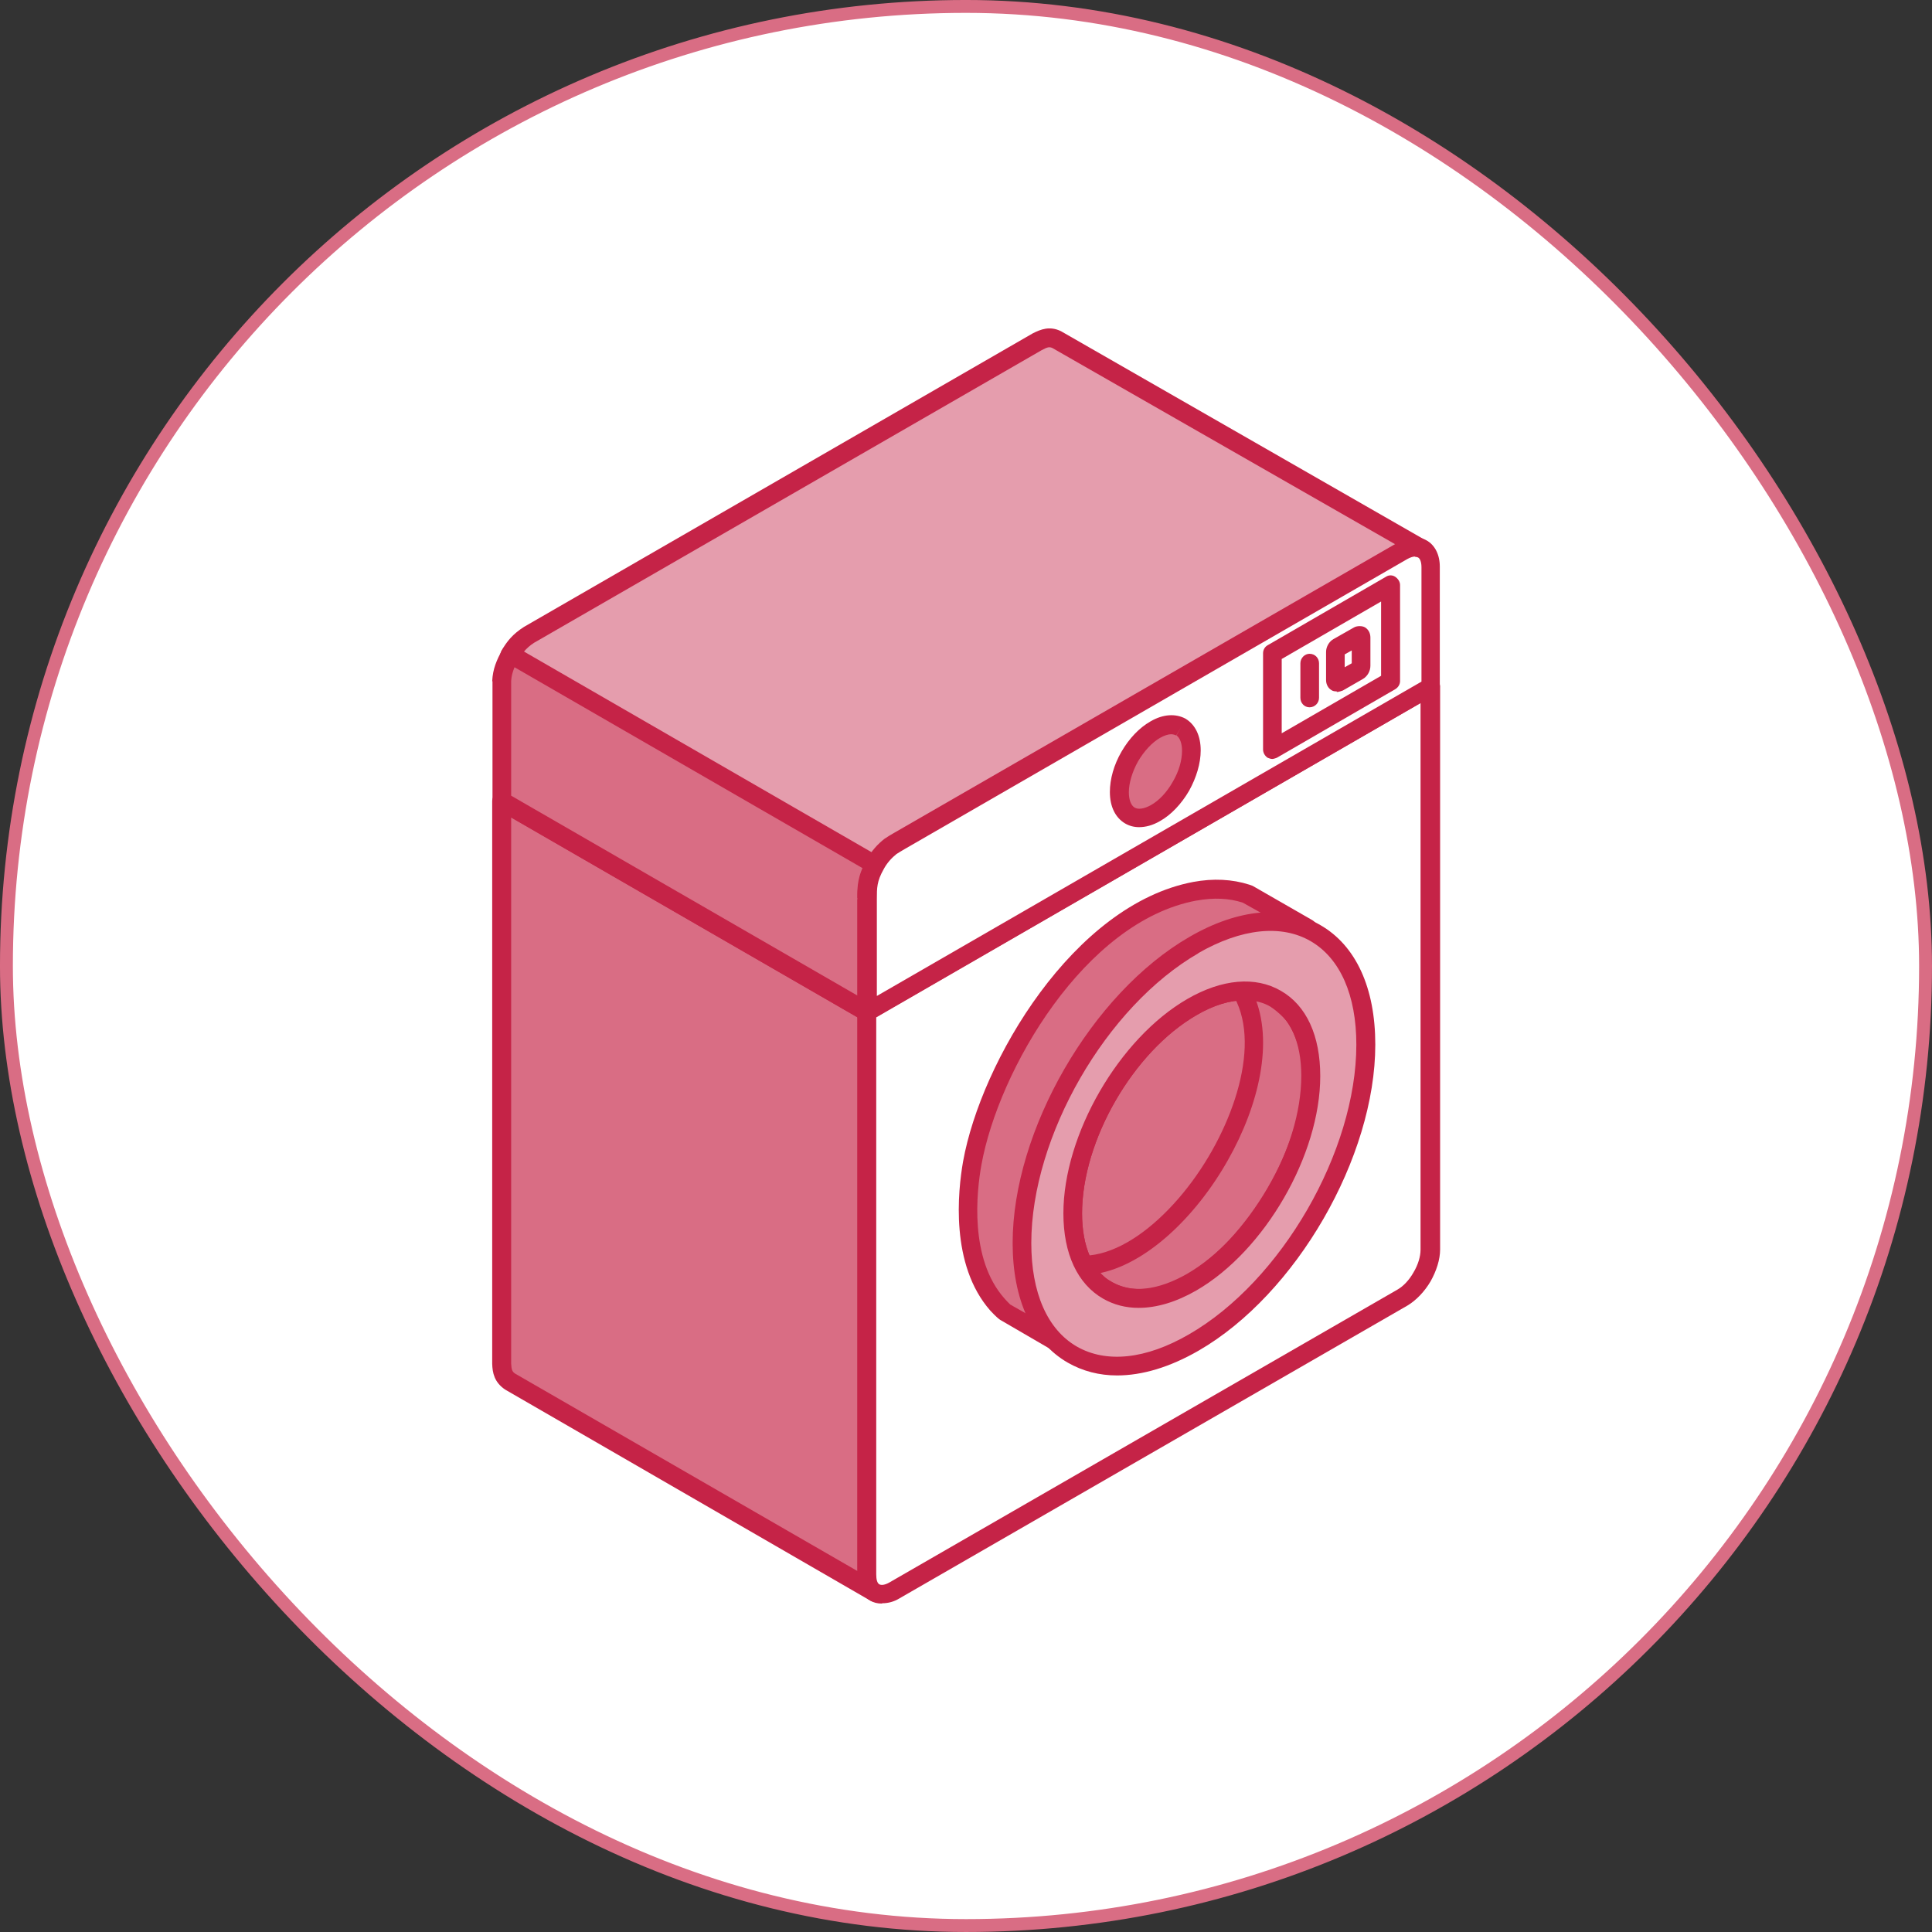 <svg width="100" height="100" viewBox="0 0 100 100" fill="none" xmlns="http://www.w3.org/2000/svg">
<rect x="0" y="0" width="100" height="100" fill="#333333" stroke="none"/>
<rect x="0.333" y="0.333" width="99.333" height="99.333" rx="49.667" fill="white"/>
<rect x="0.333" y="0.333" width="99.333" height="99.333" rx="49.667" stroke="#D96D84" stroke-width="0.667"/>
<g clip-path="url(#clip0_128_27906)">
<path fill-rule="evenodd" clip-rule="evenodd" d="M44.88 52.374L25.966 41.469V70.591C25.982 70.987 26.029 71.272 26.377 71.509L45.259 82.414L45.18 82.351C44.911 82.098 44.864 81.845 44.848 81.496V52.374H44.88Z" fill="#D96D84"/>
<path fill-rule="evenodd" clip-rule="evenodd" d="M26.457 42.308V70.576C26.473 70.908 26.52 71.003 26.663 71.098L44.389 81.322V52.659L26.457 42.308ZM45.26 82.905C45.26 82.905 45.102 82.889 45.038 82.842L26.14 71.921C25.586 71.541 25.491 71.066 25.476 70.591V41.469C25.476 41.295 25.57 41.137 25.729 41.042C25.871 40.947 26.077 40.947 26.22 41.042L45.102 51.947C45.26 52.026 45.355 52.184 45.355 52.358V81.481C45.355 81.766 45.386 81.86 45.497 81.971H45.513C45.735 82.129 45.798 82.43 45.671 82.652C45.576 82.794 45.418 82.889 45.26 82.889V82.905Z" fill="#C52347"/>
<path fill-rule="evenodd" clip-rule="evenodd" d="M73.685 28.459L54.709 17.586C54.329 17.412 54.059 17.491 53.696 17.681L27.406 32.843C26.947 33.144 26.694 33.445 26.409 33.919L45.291 44.825C45.576 44.35 45.845 44.049 46.304 43.748L70.631 29.709L72.578 28.586C72.942 28.396 73.29 28.269 73.67 28.443L73.685 28.459Z" fill="#E59DAD"/>
<path fill-rule="evenodd" clip-rule="evenodd" d="M27.106 33.761L45.133 44.175C45.371 43.875 45.624 43.606 46.035 43.352L72.277 28.206L54.471 18.013C54.329 17.95 54.234 17.95 53.917 18.124L27.644 33.27C27.422 33.413 27.264 33.555 27.09 33.761H27.106ZM45.291 45.315C45.212 45.315 45.117 45.299 45.054 45.252L26.14 34.347C26.03 34.283 25.951 34.173 25.903 34.046C25.871 33.919 25.903 33.777 25.966 33.666C26.251 33.175 26.552 32.812 27.122 32.447L53.458 17.253C53.87 17.047 54.329 16.858 54.915 17.142L73.907 28.032C74.145 28.158 74.224 28.443 74.097 28.681C73.971 28.918 73.702 28.997 73.448 28.902C73.29 28.823 73.148 28.855 72.815 29.029L46.526 44.191C46.178 44.413 45.956 44.65 45.687 45.093C45.608 45.236 45.434 45.331 45.276 45.331L45.291 45.315Z" fill="#C52347"/>
<path fill-rule="evenodd" clip-rule="evenodd" d="M25.966 35.249V41.469L44.864 52.374V46.154C44.864 45.6 45.006 45.236 45.275 44.745L26.425 33.856C26.156 34.331 25.997 34.695 25.966 35.249Z" fill="#D96D84"/>
<path fill-rule="evenodd" clip-rule="evenodd" d="M26.457 41.184L44.389 51.535V46.154C44.421 45.663 44.516 45.299 44.674 44.951L26.631 34.537C26.536 34.774 26.473 34.98 26.457 35.249V41.184ZM44.88 52.865C44.785 52.865 44.706 52.849 44.627 52.801L25.729 41.896C25.57 41.817 25.491 41.659 25.491 41.485V35.265H25.476C25.507 34.6 25.713 34.173 25.982 33.65C26.045 33.54 26.156 33.445 26.283 33.413C26.409 33.381 26.552 33.397 26.663 33.46L45.529 44.35C45.766 44.476 45.845 44.777 45.703 44.999C45.481 45.394 45.371 45.711 45.355 46.186V52.39C45.355 52.564 45.26 52.738 45.102 52.817C45.038 52.865 44.959 52.881 44.864 52.881L44.88 52.865Z" fill="#C52347"/>
<path fill-rule="evenodd" clip-rule="evenodd" d="M44.88 52.374V81.496C44.88 81.955 45.023 82.272 45.276 82.414C45.545 82.557 45.893 82.541 46.289 82.319L72.578 67.157C72.974 66.935 73.338 66.54 73.591 66.081C73.844 65.637 74.018 65.131 74.018 64.672V35.55L44.864 52.374H44.88Z" fill="white"/>
<path fill-rule="evenodd" clip-rule="evenodd" d="M45.354 52.659V81.496C45.354 81.75 45.402 81.94 45.513 82.003C45.623 82.066 45.813 82.034 46.035 81.908L72.34 66.745C72.641 66.571 72.941 66.255 73.163 65.859C73.4 65.463 73.527 65.036 73.527 64.688V36.389L45.354 52.659ZM45.639 83C45.418 83 45.212 82.953 45.038 82.842C44.611 82.588 44.373 82.098 44.373 81.496V52.374C44.373 52.2 44.484 52.042 44.642 51.963L73.796 35.122C73.939 35.027 74.144 35.027 74.287 35.122C74.445 35.217 74.54 35.376 74.54 35.55V64.672C74.54 65.194 74.35 65.78 74.049 66.318C73.733 66.856 73.305 67.299 72.862 67.568L46.557 82.731C46.272 82.905 45.972 82.984 45.671 82.984L45.639 83Z" fill="#C52347"/>
<path fill-rule="evenodd" clip-rule="evenodd" d="M44.88 46.534V52.374L74.034 35.55V29.345C74.034 28.886 73.891 28.57 73.622 28.427C73.353 28.285 73.005 28.301 72.609 28.522L70.663 29.646L46.621 43.511C46.478 43.606 46.257 43.701 46.114 43.812C45.814 44.033 45.545 44.365 45.323 44.745C44.896 45.489 44.911 45.932 44.911 46.534H44.88Z" fill="white"/>
<path fill-rule="evenodd" clip-rule="evenodd" d="M73.226 28.807C73.131 28.807 72.989 28.855 72.846 28.934L46.842 43.938C46.636 44.065 46.51 44.128 46.399 44.207C46.161 44.397 45.908 44.666 45.734 44.999C45.386 45.616 45.386 45.964 45.386 46.518V51.551L73.575 35.281V29.361C73.575 29.108 73.511 28.918 73.4 28.855C73.353 28.839 73.321 28.823 73.258 28.823L73.226 28.807ZM44.88 52.865C44.785 52.865 44.705 52.849 44.626 52.801C44.484 52.722 44.373 52.548 44.373 52.374V46.534H44.864L44.373 46.502C44.373 45.901 44.373 45.347 44.864 44.492C45.101 44.049 45.434 43.685 45.782 43.416C45.924 43.321 46.098 43.21 46.241 43.131L72.356 28.079C72.878 27.778 73.432 27.731 73.859 27.984C74.271 28.222 74.524 28.712 74.524 29.329V35.534C74.524 35.708 74.429 35.866 74.271 35.961L45.101 52.786C45.101 52.786 44.959 52.849 44.864 52.849L44.88 52.865Z" fill="#C52347"/>
<path fill-rule="evenodd" clip-rule="evenodd" d="M61.119 37.639C60.771 37.449 60.312 37.481 59.789 37.766C59.267 38.066 58.792 38.573 58.476 39.158C58.128 39.744 57.922 40.409 57.922 41.01C57.922 41.611 58.128 42.023 58.476 42.213C58.808 42.403 59.267 42.387 59.789 42.086C60.296 41.786 60.771 41.279 61.119 40.694C61.467 40.108 61.673 39.443 61.673 38.858C61.673 38.272 61.467 37.86 61.135 37.655L61.119 37.639Z" fill="#D96D84"/>
<path fill-rule="evenodd" clip-rule="evenodd" d="M60.629 38.003C60.47 38.003 60.264 38.066 60.043 38.193C59.631 38.43 59.22 38.873 58.903 39.411C58.603 39.95 58.429 40.535 58.429 41.01C58.429 41.39 58.539 41.691 58.729 41.801C58.919 41.912 59.22 41.865 59.568 41.675C59.995 41.437 60.407 40.994 60.708 40.456C61.024 39.918 61.182 39.348 61.182 38.858C61.182 38.478 61.072 38.193 60.898 38.066L61.135 37.639L60.882 38.066C60.882 38.066 60.739 38.003 60.629 38.003ZM58.967 42.814C58.698 42.814 58.46 42.751 58.239 42.624C57.732 42.324 57.447 41.754 57.447 40.994C57.447 40.33 57.653 39.586 58.049 38.905C58.444 38.224 58.967 37.67 59.552 37.338C60.201 36.958 60.85 36.927 61.357 37.196C61.879 37.512 62.148 38.098 62.148 38.842C62.148 39.507 61.926 40.25 61.547 40.931C61.151 41.611 60.613 42.181 60.043 42.498C59.663 42.719 59.299 42.814 58.951 42.814H58.967Z" fill="#C52347"/>
<path fill-rule="evenodd" clip-rule="evenodd" d="M65.867 33.809L71.992 30.279V35.249L65.867 38.794V33.809Z" fill="white"/>
<path fill-rule="evenodd" clip-rule="evenodd" d="M66.341 34.093V37.955L71.485 34.98V31.134L66.341 34.109V34.093ZM65.867 39.285C65.772 39.285 65.692 39.253 65.613 39.222C65.471 39.127 65.376 38.968 65.376 38.794V33.809C65.376 33.635 65.471 33.476 65.613 33.397L71.739 29.852C71.881 29.757 72.071 29.757 72.213 29.852C72.356 29.947 72.467 30.105 72.467 30.279V35.249C72.467 35.423 72.372 35.581 72.213 35.676L66.088 39.222C66.088 39.222 65.93 39.285 65.851 39.285H65.867Z" fill="#C52347"/>
<path fill-rule="evenodd" clip-rule="evenodd" d="M69.602 33.872V34.537L69.966 34.331V33.666L69.602 33.872ZM69.191 35.787C69.08 35.787 68.985 35.771 68.922 35.724C68.748 35.629 68.637 35.423 68.637 35.201V33.745C68.637 33.476 68.795 33.207 69.017 33.081L70.077 32.479C70.235 32.384 70.52 32.384 70.663 32.479C70.837 32.59 70.932 32.78 70.932 33.001V34.458C70.932 34.727 70.789 34.996 70.552 35.138L69.507 35.74C69.507 35.74 69.302 35.819 69.191 35.819V35.787Z" fill="#C52347"/>
<path fill-rule="evenodd" clip-rule="evenodd" d="M61.847 46.138C62.718 45.964 63.636 45.98 64.49 46.265L64.649 46.328L67.64 48.053C67.086 47.863 66.627 47.768 66.041 47.768C63.398 47.721 60.724 49.573 58.919 51.361C55.69 54.59 53.095 59.75 53.095 64.387C53.095 66.191 53.522 68.217 54.867 69.515L54.994 69.642L52.003 67.901C52.003 67.901 51.686 67.6 51.623 67.521C49.945 65.622 49.913 62.551 50.325 60.209C51.259 55.001 55.959 47.246 61.847 46.154V46.138Z" fill="#D96D84"/>
<path fill-rule="evenodd" clip-rule="evenodd" d="M61.926 46.613C56.149 47.689 51.685 55.381 50.799 60.288C50.546 61.681 50.166 65.147 51.986 67.204C52.034 67.268 52.224 67.458 52.287 67.521L53.316 68.106C52.746 66.856 52.619 65.479 52.619 64.387C52.619 59.971 55.009 54.606 58.586 51.029C59.662 49.968 62.337 47.594 65.376 47.309L64.331 46.724C63.619 46.486 62.812 46.455 61.941 46.613H61.926ZM54.993 70.117C54.993 70.117 54.835 70.101 54.756 70.053L51.764 68.312C51.575 68.186 51.274 67.853 51.258 67.837C49.169 65.463 49.58 61.649 49.849 60.114C50.783 54.938 55.563 46.819 61.767 45.648C62.796 45.458 63.778 45.505 64.664 45.79L64.838 45.853L67.924 47.626C68.146 47.752 68.225 48.022 68.114 48.243C68.019 48.465 67.734 48.575 67.513 48.496C67.006 48.306 66.579 48.243 66.072 48.227H65.993C63.097 48.227 60.343 50.649 59.314 51.694C55.895 55.096 53.616 60.193 53.616 64.371C53.616 65.843 53.885 67.853 55.231 69.151L55.357 69.262C55.531 69.436 55.563 69.705 55.421 69.911C55.326 70.037 55.167 70.117 55.025 70.117H54.993Z" fill="#C52347"/>
<path fill-rule="evenodd" clip-rule="evenodd" d="M61.688 52.121C58.285 54.084 55.531 58.863 55.531 62.788C55.531 66.714 58.301 68.312 61.688 66.35C65.107 64.387 67.845 59.607 67.845 55.682C67.845 51.757 65.091 50.158 61.688 52.121Z" fill="#D96D84"/>
<path fill-rule="evenodd" clip-rule="evenodd" d="M64.427 51.773C63.667 51.773 62.812 52.026 61.926 52.548C58.666 54.432 56.007 59.022 56.007 62.804C56.007 64.529 56.56 65.796 57.558 66.365C58.571 66.951 59.932 66.793 61.435 65.938C64.696 64.055 67.355 59.449 67.355 55.682C67.355 53.957 66.801 52.691 65.788 52.121C65.392 51.883 64.933 51.773 64.427 51.773ZM58.934 67.695C58.27 67.695 57.653 67.537 57.099 67.22C55.769 66.46 55.041 64.894 55.041 62.804C55.041 58.721 57.922 53.751 61.451 51.709C63.255 50.665 64.981 50.522 66.294 51.282C67.624 52.042 68.336 53.609 68.336 55.698C68.336 59.781 65.455 64.751 61.926 66.793C60.881 67.394 59.868 67.695 58.934 67.695Z" fill="#C52347"/>
<path fill-rule="evenodd" clip-rule="evenodd" d="M57.336 66.793L54.329 65.068C60.011 68.217 69.064 53.466 62.718 49.81C63.62 50.206 66.374 51.614 67.102 52.738C70.41 57.882 62.464 69.626 57.336 66.809V66.793Z" fill="#D96D84"/>
<path fill-rule="evenodd" clip-rule="evenodd" d="M57.573 66.365C59.219 67.268 61.514 66.445 63.651 64.15C66.547 61.016 68.541 55.872 66.689 52.991C66.421 52.548 65.692 52.01 64.901 51.504C65.946 53.878 65.17 57.201 63.556 60.05C61.894 62.994 59.298 65.479 56.797 65.922L57.573 66.365ZM59.013 67.711C58.349 67.711 57.7 67.552 57.098 67.22L54.091 65.479C53.869 65.353 53.79 65.052 53.917 64.814C54.059 64.577 54.344 64.498 54.582 64.624C57.193 66.065 60.739 63.105 62.733 59.56C64.68 56.109 65.376 51.868 62.495 50.206C62.274 50.079 62.195 49.794 62.321 49.557C62.432 49.319 62.701 49.224 62.954 49.335C63.113 49.399 66.61 50.997 67.544 52.437C69.649 55.714 67.544 61.396 64.379 64.799C62.622 66.682 60.739 67.695 59.045 67.695L59.013 67.711Z" fill="#C52347"/>
<path fill-rule="evenodd" clip-rule="evenodd" d="M61.688 52.121C65.107 50.158 67.845 51.757 67.845 55.682C67.845 59.607 65.091 64.387 61.688 66.35C58.286 68.312 55.532 66.73 55.532 62.788C55.532 58.847 58.301 54.084 61.688 52.121ZM61.815 48.908C56.893 51.741 52.904 58.642 52.904 64.324C52.904 70.006 56.893 72.317 61.799 69.468C66.722 66.635 70.71 59.734 70.71 54.052C70.71 48.37 66.722 46.075 61.815 48.908Z" fill="#E59DAD"/>
<path fill-rule="evenodd" clip-rule="evenodd" d="M64.427 51.773C63.667 51.773 62.813 52.026 61.926 52.548C58.666 54.432 56.007 59.022 56.007 62.804C56.007 64.529 56.561 65.796 57.558 66.365C58.571 66.951 59.932 66.793 61.436 65.938C64.696 64.055 67.355 59.449 67.355 55.682C67.355 53.957 66.785 52.691 65.788 52.121C65.392 51.883 64.933 51.773 64.427 51.773ZM58.935 67.695C58.27 67.695 57.653 67.537 57.099 67.22C55.77 66.46 55.041 64.894 55.041 62.804C55.041 58.721 57.922 53.751 61.452 51.709C63.256 50.665 64.981 50.522 66.295 51.282C67.624 52.042 68.336 53.609 68.336 55.698C68.336 59.781 65.456 64.751 61.926 66.793C60.882 67.394 59.869 67.695 58.935 67.695ZM62.037 49.335C57.257 52.089 53.38 58.816 53.38 64.34C53.38 66.904 54.203 68.803 55.722 69.689C57.257 70.576 59.315 70.354 61.531 69.072C66.326 66.318 70.204 59.591 70.204 54.068C70.204 51.504 69.365 49.604 67.846 48.718C66.326 47.832 64.253 48.053 62.021 49.335H62.037ZM57.827 71.193C56.893 71.193 56.038 70.971 55.263 70.528C53.427 69.468 52.414 67.268 52.414 64.34C52.414 58.515 56.513 51.409 61.562 48.496C64.095 47.025 66.516 46.819 68.336 47.879C70.188 48.94 71.185 51.14 71.185 54.068C71.185 59.892 67.086 66.999 62.037 69.911C60.549 70.766 59.125 71.193 57.811 71.193H57.827Z" fill="#C52347"/>
<path fill-rule="evenodd" clip-rule="evenodd" d="M67.782 36.61C67.513 36.61 67.308 36.389 67.308 36.119V34.331C67.308 34.062 67.529 33.84 67.782 33.84C68.067 33.84 68.273 34.062 68.273 34.331V36.119C68.273 36.389 68.052 36.61 67.782 36.61Z" fill="#C52347"/>
</g>
<defs>
<clipPath id="clip0_128_27906">
<rect width="49.049" height="66" fill="white" transform="translate(25.476 17)"/>
</clipPath>
</defs>
</svg>
